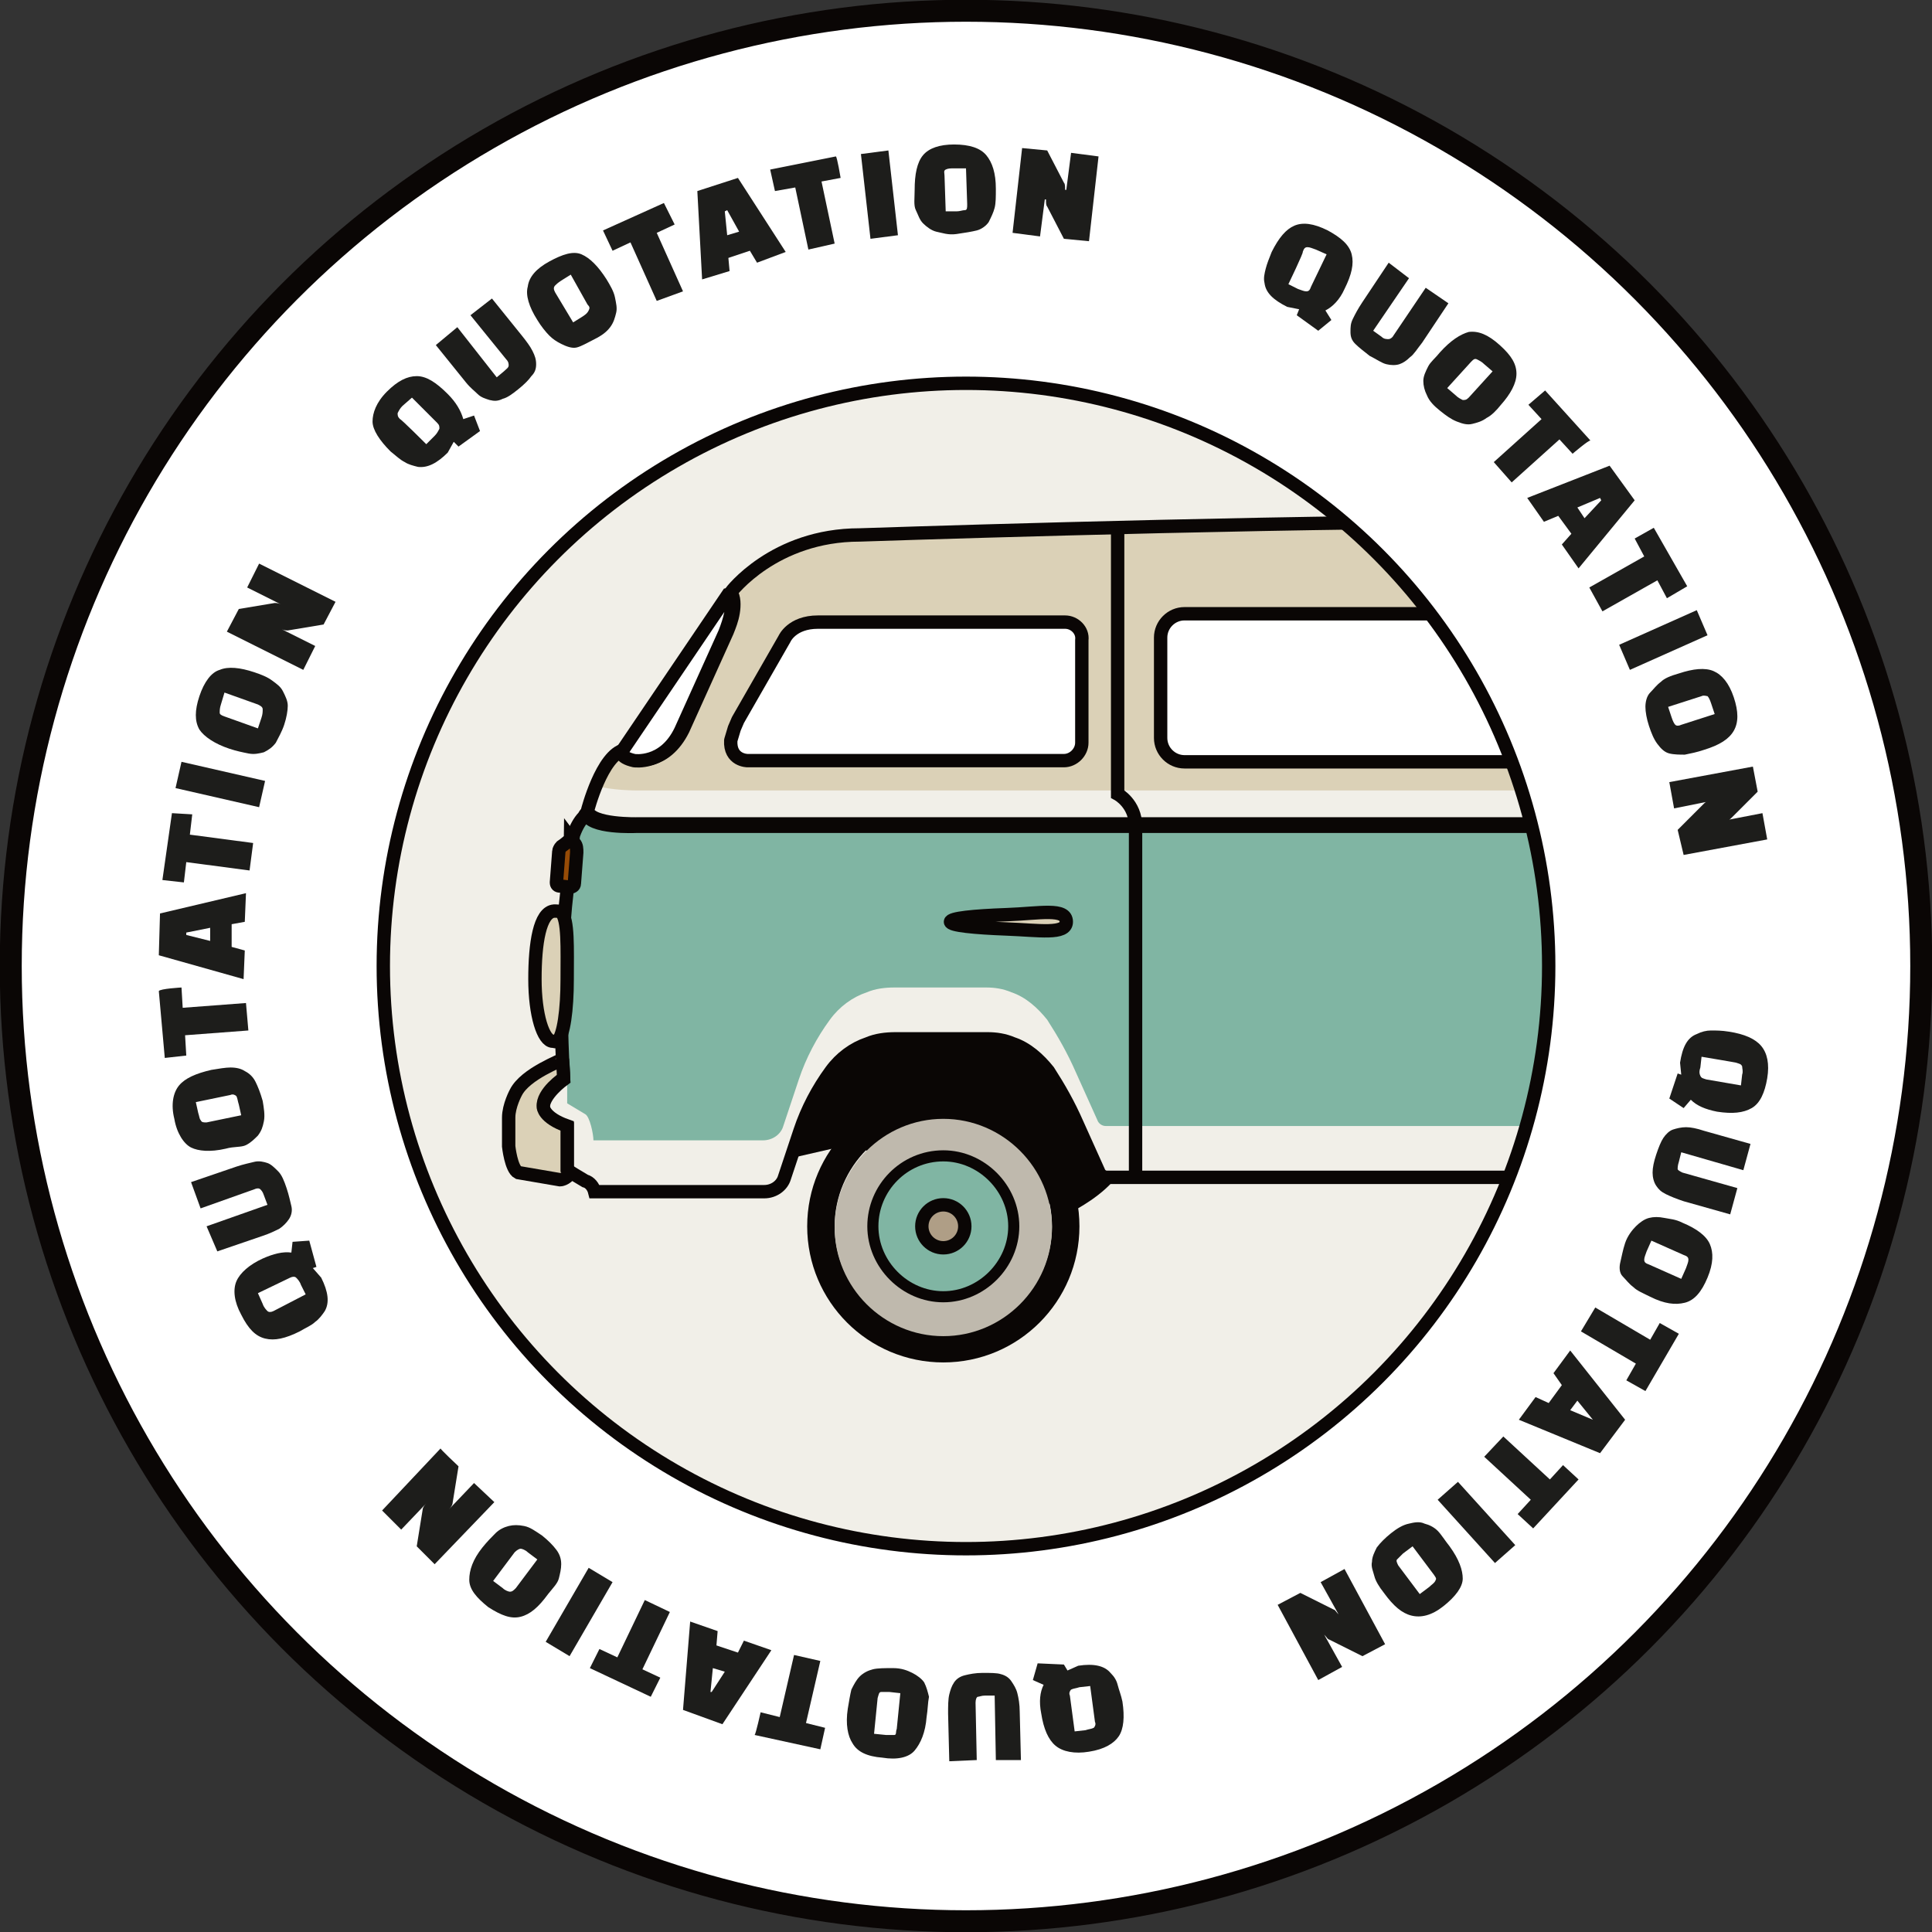 <?xml version="1.0" encoding="utf-8"?>
<!-- Generator: Adobe Illustrator 27.2.0, SVG Export Plug-In . SVG Version: 6.00 Build 0)  -->
<svg version="1.1" id="Calque_2_00000044172665670640328290000004832413305153564572_"
	 xmlns="http://www.w3.org/2000/svg" xmlns:xlink="http://www.w3.org/1999/xlink" x="0px" y="0px" viewBox="0 0 161.8 161.8"
	 style="enable-background:new 0 0 161.8 161.8;" xml:space="preserve">
<rect x="0" y="0" width="161.8" height="161.8" fill="#333333" stroke="none"/>
<style type="text/css">
	.st0{fill:#FFFFFF;stroke:#0A0605;stroke-width:1.84;stroke-miterlimit:10;}
	.st1{fill:#F1EFE8;}
	.st2{clip-path:url(#SVGID_00000160188466080082418390000016488086175947920005_);}
	.st3{fill:#DBD1B7;}
	.st4{fill:none;stroke:#0A0605;stroke-width:1.12;stroke-miterlimit:10;}
	.st5{fill:#0A0605;}
	.st6{fill:#8D9196;}
	.st7{fill:#BFB9AD;}
	.st8{fill:#80B5A3;stroke:#0A0605;stroke-width:0.93;stroke-miterlimit:10;}
	.st9{fill:#AF9E86;}
	.st10{fill:none;stroke:#0A0605;stroke-width:1.12;stroke-linecap:square;stroke-linejoin:bevel;}
	.st11{fill:#80B5A3;}
	.st12{fill:#FFFFFF;stroke:#0A0605;stroke-width:1.12;stroke-linecap:square;stroke-linejoin:bevel;}
	.st13{fill:#DBD1B7;stroke:#0A0605;stroke-width:1.12;stroke-miterlimit:10;}
	.st14{fill:#964B06;stroke:#0A0605;stroke-width:1.12;stroke-miterlimit:10;}
	.st15{fill:#1D1D1B;}
</style>
<g id="Calque_1-2">
	<g>
		<circle class="st0" cx="80.9" cy="80.9" r="80"/>
		<g>
			<g>
				<circle class="st1" cx="80.9" cy="80.9" r="48.8"/>
				<g>
					<defs>
						<circle id="SVGID_1_" cx="80.9" cy="80.9" r="48.8"/>
					</defs>
					<clipPath id="SVGID_00000054260884910114069580000001568980702305869732_">
						<use xlink:href="#SVGID_1_"  style="overflow:visible;"/>
					</clipPath>
					<g style="clip-path:url(#SVGID_00000054260884910114069580000001568980702305869732_);">
						<g>
							<path class="st3" d="M53.3,66.2h131c6.4,0,8.8-0.3,9.6-0.5c-0.1-8.5-2.2-13.1-5.1-16.1c-6.1-6.1-44.8-6-66.5-5.9
								c-20.9,0.1-50.4,1.2-50.4,1.2c-7.2,0-10.8,4.8-10.8,4.8c0.3,0.4,0.3,1.1,0.2,1.7c-0.1,0.6-0.3,1.1-0.5,1.6L57,61.2
								c-1.5,3-3.9,2.5-3.9,2.5c-1.3-0.3-1-0.8-1-0.8c-0.9,0.2-1.7,1.7-2.2,2.9C51.2,66.2,53.3,66.2,53.3,66.2L53.3,66.2z"/>
							<path class="st4" d="M194,65.7c-0.1-8.8-2.1-13.2-5.1-16.1c-6.1-6.1-44.8-6-66.5-5.9C101.4,43.8,72,44.8,72,44.8
								c-7.2,0-10.8,4.8-10.8,4.8c0.3,0.4,0.3,1.1,0.2,1.7c-0.1,0.6-0.3,1.1-0.5,1.6l-3.7,8.2c-1.5,3-3.9,2.5-3.9,2.5
								c-1.3-0.3-1-0.8-1-0.8c-1.9,0.4-3.1,5.1-3.1,5.1c0.3,1.2,4.2,1.1,4.2,1.1h131c10.2,0,10.1-0.8,10.1-0.8
								C195.2,65.9,194,65.7,194,65.7z"/>
							<path class="st5" d="M92,98l-1.8-4c-0.7-1.5-1.5-3-2.4-4.4l0,0c-0.7-1.1-1.8-1.9-3-2.3c-0.7-0.2-1.4-0.4-2.1-0.4H75
								c-0.8,0-1.6,0.1-2.3,0.4c-1.2,0.4-2.3,1.3-3.1,2.3c-1.1,1.5-2,3.2-2.6,5l-0.8,2.4l0,0l4.8-1.1l18.9,5.5c0,0,2.6-1.3,3.8-3.1
								h-0.9C92.4,98.5,92.1,98.3,92,98z"/>
							<path class="st5" d="M179.2,94.1c-0.5-0.7-1.2-1.2-2-1.5c-1-0.3-2.1-0.5-3.2-0.5h-16.7c-0.5,0-1,0.1-1.5,0.2
								c-1.2,0.3-2.3,0.9-3.1,1.8c-1,1.1-1.9,2.2-2.7,3.5l-0.6,0.9h-2.7l5,3c0.8,0.5,1.8,0.7,2.8,0.6l21.8-2.3h3
								c0,0,1.9,0.1,2.7-1.4C181.8,97.7,180.3,95.6,179.2,94.1z"/>
							<g>
								<path class="st5" d="M79,91.3c-6.3,0-11.4,5.1-11.4,11.4s5.1,11.4,11.4,11.4s11.4-5.1,11.4-11.4S85.3,91.3,79,91.3z
									 M79,111.8c-5,0-9.1-4.1-9.1-9.1s4.1-9.1,9.1-9.1s9.1,4.1,9.1,9.1S84,111.8,79,111.8z"/>
								<g>
									<circle class="st6" cx="79" cy="102.7" r="4.4"/>
									<path class="st7" d="M79,93.7c-5,0-9.1,4.1-9.1,9.1s4.1,9.1,9.1,9.1s9.1-4.1,9.1-9.1S84,93.7,79,93.7z M79,108.7
										c-3.3,0-5.9-2.7-5.9-5.9s2.7-5.9,5.9-5.9s5.9,2.7,5.9,5.9S82.2,108.7,79,108.7z"/>
								</g>
								<path class="st8" d="M79,96.8c-3.3,0-5.9,2.7-5.9,5.9s2.7,5.9,5.9,5.9s5.9-2.7,5.9-5.9S82.2,96.8,79,96.8z"/>
								<circle class="st9" cx="79" cy="102.7" r="1.8"/>
								<circle class="st10" cx="79" cy="102.7" r="1.8"/>
							</g>
							<g>
								<g>
									<circle class="st6" cx="165.7" cy="102.7" r="4.4"/>
									<path class="st7" d="M165.7,93.7c-5,0-9.1,4.1-9.1,9.1s4.1,9.1,9.1,9.1s9.1-4.1,9.1-9.1S170.8,93.7,165.7,93.7z
										 M165.7,108.7c-3.3,0-5.9-2.7-5.9-5.9s2.6-5.9,5.9-5.9s5.9,2.7,5.9,5.9S169,108.7,165.7,108.7z"/>
								</g>
								<path class="st8" d="M165.7,96.8c-3.3,0-5.9,2.7-5.9,5.9s2.6,5.9,5.9,5.9s5.9-2.7,5.9-5.9S169,96.8,165.7,96.8z"/>
								<circle class="st9" cx="165.7" cy="102.7" r="1.9"/>
								<circle class="st10" cx="165.7" cy="102.7" r="1.9"/>
								<path class="st5" d="M169.8,92.1h-8.2c-4.3,1.7-7.3,5.8-7.3,10.7c0,6.3,5.1,11.4,11.4,11.4s11.4-5.1,11.4-11.4
									C177.2,97.9,174.1,93.7,169.8,92.1z M165.7,111.8c-5,0-9.1-4.1-9.1-9.1s4.1-9.1,9.1-9.1s9.1,4.1,9.1,9.1
									S170.8,111.8,165.7,111.8z"/>
							</g>
							<path class="st11" d="M194.5,68.3c0,0,0.1,0.8-10.1,0.8h-131c0,0-4,0.2-4.2-1.1c0,0-0.1,0.1-0.2,0.3c-0.4,0.4-0.7,1-0.9,1.6
								v0.1l-0.5,4.4c-0.3,2.5-0.4,5.1-0.5,7.4c0,2.6,0.2,4.2,0.2,4.2s-0.1,0.1-0.2,0.1c0,1.8,0.1,3.1,0.1,3.8
								c0.1,0,0.2,0.1,0.3,0.1v2.4l1.5,0.9c0.4,0.2,0.7,1.7,0.7,2.2h14.2c0.8,0,1.5-0.5,1.7-1.2l1.3-3.9c0.6-1.8,1.5-3.5,2.6-5
								c0.8-1.1,1.9-1.9,3.1-2.3c0.7-0.3,1.5-0.4,2.3-0.4h7.7c0.7,0,1.4,0.1,2.1,0.4c1.2,0.4,2.2,1.3,3,2.3c0.9,1.4,1.7,2.8,2.4,4.4
								l1.8,4c0.1,0.3,0.4,0.5,0.7,0.5h56.8l0.6-0.9c0.8-1.2,1.7-2.4,2.7-3.5c0.9-0.9,1.9-1.5,3.1-1.8c0.5-0.1,1-0.2,1.5-0.2h16.7
								c1,0,2.1,0.2,3,0.5c0.9,0.3,1.6,0.8,2.1,1.6c1.2,1.8,3.5,4.5,3.5,4.5l5.1,0.2v-3.2l8.7-0.9v-2.1v-0.9V82
								c0-0.8-0.3-1.6-0.9-2.1L194.5,68.3L194.5,68.3z"/>
							<path class="st4" d="M49.8,99.8h14.2c0.8,0,1.5-0.5,1.7-1.2l1.3-3.9c0.6-1.8,1.5-3.5,2.6-5l0,0c0.8-1.1,1.9-1.9,3.1-2.3l0,0
								c0.7-0.3,1.5-0.4,2.3-0.4h7.7c0.7,0,1.4,0.1,2.1,0.4l0,0c1.2,0.4,2.2,1.3,3,2.3l0,0c0.9,1.4,1.7,2.8,2.4,4.4l1.8,4
								c0.1,0.3,0.4,0.5,0.7,0.5h56.8l0.6-0.9c0.8-1.2,1.7-2.4,2.7-3.5l0,0c0.9-0.9,1.9-1.5,3.1-1.8l0,0c0.5-0.1,1-0.2,1.5-0.2h16.7
								c1,0,2.1,0.2,3,0.5l0,0c0.9,0.3,1.6,0.8,2.1,1.6c1.2,1.8,2.4,4.5,2.4,4.5h9.2v-3.2l4.7-0.6v-2.3l0.9-0.8V82
								c0-0.8-0.3-1.6-0.9-2.1l0,0l-1.1-11.5c0,0,0.1,0.8-10.1,0.8h-131c0,0-4,0.2-4.2-1.1c0,0-0.1,0.1-0.2,0.3
								c-0.4,0.4-0.7,1-0.9,1.6v0.1l-0.5,4.4c-0.9,7.6-0.3,15.9-0.3,15.9s-1.8,1.3-1.7,2.4c0,0-0.1,0.9,2,1.6v3.6l1.5,0.9
								C49.4,99,49.7,99.4,49.8,99.8L49.8,99.8L49.8,99.8z"/>
							<path class="st12" d="M61.1,49.6l-9,13.3c0,0-0.3,0.5,1,0.8c0,0,2.5,0.4,3.9-2.5l3.7-8.2c0.2-0.5,0.4-1.1,0.5-1.6
								C61.4,50.7,61.4,50,61.1,49.6L61.1,49.6z"/>
							<path class="st12" d="M181.4,60.7l-1.7-5.4c0,0-0.7-3.8-5.9-3.8h-31.4c-1.1,0-2,0.9-2,2v8.4c0,1.1,0.9,2,2,2h37.3
								C179.7,63.7,182.1,63.7,181.4,60.7L181.4,60.7z"/>
							<path class="st13" d="M198.9,98.8v-2.6l-0.1-1c0.8-0.8-2.4-3-2.3-3.4l-0.9,0.8v2.3l-4.7,0.6v3.2c0,1.2,0.6,1.2,0.6,1.2h4.1
								C199,99.9,198.9,98.8,198.9,98.8z"/>
							<path class="st14" d="M47.8,70.2c0,0.1-0.5,0.5-0.8,0.7c-0.1,0.1-0.2,0.3-0.2,0.4l-0.2,2.6c0,0.2,0.1,0.3,0.3,0.3l0.8,0.1
								c0.2,0,0.4-0.1,0.4-0.3l0.2-2.6c0-0.3,0-0.6-0.2-0.8L47.8,70.2L47.8,70.2z"/>
							<path class="st13" d="M44.8,82c0,3,0.7,5.2,1.5,5.2c0.1,0,0.4,0.1,0.4,0c0.5-0.5,0.8-2.6,0.8-5.2s0.1-5-0.5-5.6
								c-0.1-0.1-0.4-0.1-0.6-0.1C45.2,76.4,44.8,79,44.8,82L44.8,82z"/>
							<path class="st13" d="M47.5,97.9v-3.6c-2-0.7-2-1.6-2-1.6c-0.1-1.2,1.7-2.4,1.7-2.4s0-0.6-0.1-1.6l0,0c0,0.1-3.1,1.2-3.9,2.8
								c0,0-0.6,1.1-0.6,2.1V96c0,0,0.2,1.9,0.8,2.2l3.5,0.6c0,0,0.5,0,0.9-0.6L47.5,97.9L47.5,97.9z"/>
							<path class="st13" d="M89.3,77.2c0,1.1-2.3,0.7-5,0.6s-4.7-0.3-4.7-0.6s1.9-0.5,4.7-0.6S89.3,76,89.3,77.2L89.3,77.2z"/>
							<path class="st4" d="M93.6,44.2v22.3c0,0,1.5,0.8,1.5,2.7v29.3"/>
							<path class="st12" d="M134.1,51.4H99.2c-1.1,0-2,0.9-2,2v8.4c0,1.1,0.9,2,2,2h34.9c1.1,0,2-0.9,2-2v-8.4
								C136.1,52.3,135.2,51.4,134.1,51.4z"/>
							<path class="st12" d="M89.2,52.1H68.5c-2.2,0-2.8,1.4-2.8,1.4l-3.9,6.8L61.5,61c-0.1,0.3-0.2,0.7-0.3,1
								c-0.1,1.7,1.4,1.7,1.4,1.7h26.5c0.8,0,1.5-0.7,1.5-1.5v-8.6C90.7,52.8,90,52.1,89.2,52.1L89.2,52.1z"/>
						</g>
					</g>
				</g>
				<circle class="st4" cx="80.9" cy="80.9" r="48.8"/>
			</g>
			<g>
				<path class="st15" d="M38,37l-0.5,0.9c-0.9,0.9-1.7,1.3-2.5,1.2c-0.4-0.1-0.8-0.2-1.1-0.4c-0.4-0.2-0.7-0.5-1.2-0.9
					c-0.9-0.9-1.5-1.8-1.5-2.5s0.3-1.6,1.2-2.5c0.9-0.9,1.7-1.3,2.5-1.3s1.6,0.5,2.6,1.5c0.7,0.7,1.1,1.4,1.3,2.1l0.9-0.3l0.5,1.3
					l-1.8,1.3L38,37L38,37z M35.7,37.2l0.7-0.7c0.2-0.2,0.3-0.4,0.4-0.6c0-0.2,0-0.3-0.2-0.5l-2.1-2.1L33.7,34
					c-0.2,0.2-0.3,0.4-0.4,0.6c0,0.2,0,0.3,0.2,0.5C33.6,35.1,35.7,37.2,35.7,37.2z"/>
				<path class="st15" d="M38.3,27.4l3.3,4.2l0.6-0.5c0.2-0.2,0.4-0.3,0.4-0.5c0-0.1,0-0.3-0.2-0.5l-3-3.7l1.8-1.4l2.5,3.1
					c0.4,0.5,0.7,0.9,0.9,1.3c0.2,0.4,0.3,0.7,0.3,1.1s-0.1,0.7-0.4,1c-0.2,0.3-0.6,0.7-1.1,1.1c-0.5,0.4-0.9,0.7-1.3,0.8
					c-0.4,0.2-0.7,0.2-1.1,0.1c-0.3-0.1-0.7-0.2-1-0.5S39.4,32.5,39,32l-2.5-3.1L38.3,27.4L38.3,27.4z"/>
				<path class="st15" d="M45,26.8c-0.7-1.1-1-2.1-0.8-2.8c0.1-0.8,0.7-1.5,1.8-2.1s2-0.9,2.7-0.6s1.4,1,2.1,2.1
					c0.3,0.5,0.6,1,0.7,1.5s0.2,0.9,0.1,1.3s-0.2,0.8-0.5,1.2s-0.7,0.7-1.3,1s-1.1,0.6-1.5,0.7S47.4,29,47,28.8s-0.7-0.4-1-0.7
					C45.7,27.8,45.3,27.3,45,26.8L45,26.8z M46.5,24.5L48,27l0.8-0.5c0.3-0.2,0.4-0.3,0.5-0.5s0.1-0.3-0.1-0.5L47.8,23l-0.8,0.5
					c-0.3,0.2-0.4,0.3-0.5,0.4C46.3,24.1,46.4,24.3,46.5,24.5z"/>
				<path class="st15" d="M56.5,18.8l-1.5,0.7l2.2,4.9L55,25.2l-2.2-4.9l-1.5,0.7l-0.8-1.7l5.1-2.3L56.5,18.8L56.5,18.8z"/>
				<path class="st15" d="M61.1,22.7l-2.3,0.7l-0.4-7.4l3.4-1.1l4,6.2L63.4,22l-0.6-1L61,21.6L61.1,22.7L61.1,22.7z M60.7,17.7
					l0.2,2l1-0.3l-1-1.8L60.7,17.7z"/>
				<path class="st15" d="M70.4,14.9l-1.6,0.3l1.1,5.2l-2.2,0.5l-1.1-5.2L64.9,16l-0.4-1.8l5.5-1.1C70.1,13.1,70.4,14.9,70.4,14.9z"
					/>
				<path class="st15" d="M72.9,20l-0.8-7.1l2.3-0.3l0.8,7.1L72.9,20z"/>
				<path class="st15" d="M76.6,15.9c0-1.3,0.2-2.3,0.7-2.9s1.4-0.9,2.6-0.9c1.3,0,2.2,0.3,2.7,0.9c0.5,0.6,0.8,1.5,0.8,2.8
					c0,0.7,0,1.2-0.1,1.6s-0.3,0.8-0.5,1.2c-0.2,0.3-0.6,0.6-1,0.7s-1,0.2-1.7,0.3s-1.2-0.1-1.7-0.2c-0.4-0.1-0.8-0.4-1.1-0.7
					s-0.4-0.7-0.6-1.1S76.6,16.6,76.6,15.9L76.6,15.9z M79.1,14.7l0.1,3h0.9c0.3,0,0.5-0.1,0.7-0.1s0.2-0.2,0.2-0.5l-0.1-3l-1,0
					c-0.3,0-0.5,0-0.7,0.1S79.1,14.5,79.1,14.7L79.1,14.7z"/>
				<path class="st15" d="M89.1,20l-1.4-2.7c-0.1-0.1-0.1-0.3-0.1-0.6h-0.1l-0.4,3.1l-2.3-0.3l0.8-7.1l2.1,0.2l1.4,2.7
					c0.1,0.1,0.1,0.3,0.1,0.6h0.1l0.4-3.1l2.3,0.3l-0.8,7.1L89.1,20L89.1,20z"/>
				<path class="st15" d="M108.8,25.9l-1-0.2c-1.2-0.6-1.8-1.2-1.9-2c-0.1-0.4,0-0.8,0.1-1.2c0.1-0.4,0.3-0.9,0.5-1.4
					c0.6-1.2,1.2-1.9,1.9-2.2s1.6-0.2,2.8,0.4c1.1,0.6,1.8,1.2,2,2s0,1.7-0.6,2.9c-0.4,0.9-1,1.5-1.6,1.8l0.5,0.8l-1.1,0.9l-1.8-1.3
					L108.8,25.9L108.8,25.9z M107.9,23.8l0.8,0.4c0.3,0.1,0.5,0.2,0.7,0.2s0.3-0.1,0.4-0.4l1.3-2.7l-0.9-0.4
					c-0.3-0.1-0.5-0.2-0.7-0.2s-0.3,0.1-0.4,0.4C109.2,21.1,107.9,23.8,107.9,23.8z"/>
				<path class="st15" d="M118,23.3l-3,4.4l0.7,0.5c0.2,0.2,0.4,0.2,0.6,0.2c0.1,0,0.3-0.1,0.4-0.3l2.7-4l1.9,1.3l-2.2,3.3
					c-0.4,0.5-0.7,1-1,1.2c-0.3,0.3-0.6,0.5-0.9,0.6s-0.7,0.1-1.1,0s-0.8-0.4-1.4-0.7c-0.5-0.4-0.9-0.7-1.2-1
					c-0.3-0.3-0.4-0.6-0.4-1c0-0.4,0-0.7,0.2-1.1s0.4-0.8,0.8-1.4l2.2-3.3L118,23.3L118,23.3z"/>
				<path class="st15" d="M120.6,29.5c0.9-1,1.7-1.5,2.4-1.7c0.8-0.1,1.6,0.2,2.6,1.1s1.4,1.6,1.4,2.4s-0.5,1.7-1.3,2.6
					c-0.4,0.5-0.8,0.9-1.2,1.1c-0.4,0.3-0.8,0.4-1.2,0.5c-0.4,0.1-0.8,0-1.3-0.2s-0.9-0.5-1.4-0.9c-0.5-0.4-0.9-0.8-1.1-1.3
					c-0.2-0.4-0.3-0.8-0.3-1.2c0-0.4,0.2-0.8,0.4-1.2S120.2,30,120.6,29.5L120.6,29.5z M123.2,30.3l-2,2.2l0.7,0.6
					c0.2,0.2,0.4,0.3,0.6,0.4c0.2,0,0.3,0,0.5-0.2l2-2.2l-0.7-0.6c-0.2-0.2-0.4-0.3-0.6-0.4C123.5,30,123.4,30.1,123.2,30.3
					L123.2,30.3z"/>
				<path class="st15" d="M131.7,38l-1.1-1.2l-4,3.6l-1.5-1.7l4-3.6l-1.1-1.2l1.4-1.2l3.8,4.2C133.1,36.8,131.7,38,131.7,38z"/>
				<path class="st15" d="M129.3,43.7l-1.4-2l6.9-2.7l2.1,2.9l-4.7,5.7l-1.4-2l0.8-0.9l-1.1-1.5L129.3,43.7L129.3,43.7z M134,41.7
					l-1.9,0.8l0.6,0.9l1.4-1.5L134,41.7L134,41.7z"/>
				<path class="st15" d="M139.6,50.1l-0.8-1.5l-4.6,2.6l-1.1-2l4.6-2.6l-0.8-1.5l1.6-0.9l2.8,4.9L139.6,50.1L139.6,50.1z"/>
				<path class="st15" d="M135.6,54l6.5-2.9l0.9,2.1l-6.5,2.9L135.6,54z"/>
				<path class="st15" d="M140.6,56.4c1.2-0.4,2.2-0.5,2.9-0.2s1.3,1,1.7,2.2s0.4,2.1,0,2.8c-0.4,0.7-1.2,1.2-2.5,1.6
					c-0.6,0.2-1.1,0.3-1.6,0.4c-0.4,0-0.9,0-1.3-0.1s-0.7-0.4-1-0.8c-0.3-0.4-0.5-0.9-0.7-1.5c-0.2-0.6-0.3-1.2-0.3-1.6
					s0.1-0.9,0.4-1.2s0.5-0.6,0.9-0.9C139.4,56.8,139.9,56.6,140.6,56.4L140.6,56.4z M142.5,58.3l-2.8,0.9l0.3,0.9
					c0.1,0.3,0.2,0.5,0.3,0.6s0.3,0.1,0.5,0l2.8-0.9l-0.3-0.9c-0.1-0.3-0.2-0.5-0.3-0.6C142.9,58.3,142.7,58.2,142.5,58.3z"/>
				<path class="st15" d="M140.5,69.5l2.2-2.2c0.1-0.1,0.2-0.2,0.5-0.2v0l-3,0.6l-0.4-2.2l7-1.3l0.4,2.1l-2.2,2.2
					c-0.1,0.1-0.2,0.2-0.5,0.2v0l3.1-0.6l0.4,2.2l-7,1.3L140.5,69.5L140.5,69.5z"/>
				<path class="st15" d="M140.8,90l-0.1-1c0.2-1.3,0.6-2.1,1.4-2.4c0.4-0.2,0.8-0.3,1.2-0.3s0.9,0,1.5,0.1c1.3,0.2,2.2,0.6,2.7,1.2
					c0.5,0.6,0.7,1.5,0.5,2.7s-0.6,2.1-1.3,2.5s-1.6,0.5-2.9,0.3c-1-0.2-1.7-0.5-2.2-1l-0.6,0.7l-1.2-0.8l0.7-2.1L140.8,90L140.8,90
					z M142.5,88.5l-0.1,0.9c-0.1,0.3-0.1,0.5,0,0.7s0.2,0.2,0.5,0.3l2.9,0.5l0.1-0.9c0.1-0.3,0-0.5,0-0.7c-0.1-0.2-0.2-0.2-0.5-0.3
					C145.5,89,142.5,88.5,142.5,88.5z"/>
				<path class="st15" d="M146,98l-5.2-1.5l-0.2,0.8c-0.1,0.3-0.1,0.5-0.1,0.6c0,0.1,0.2,0.2,0.4,0.3l4.6,1.3l-0.6,2.2l-3.9-1.1
					c-0.6-0.2-1.1-0.4-1.5-0.6c-0.4-0.2-0.6-0.4-0.8-0.7c-0.2-0.3-0.3-0.7-0.3-1.1s0.1-0.9,0.3-1.5s0.4-1.1,0.6-1.4
					c0.2-0.3,0.5-0.6,0.8-0.7c0.3-0.1,0.7-0.2,1.1-0.2c0.4,0,0.9,0.1,1.5,0.3l3.9,1.1L146,98L146,98z"/>
				<path class="st15" d="M140.9,102.4c1.2,0.5,2,1.1,2.3,1.8s0.3,1.6-0.2,2.8c-0.5,1.2-1.1,1.9-1.9,2.1c-0.8,0.2-1.7,0.1-2.9-0.5
					c-0.6-0.3-1.1-0.5-1.4-0.8c-0.4-0.3-0.6-0.6-0.9-0.9s-0.3-0.8-0.2-1.2s0.2-1,0.4-1.6s0.6-1.1,0.9-1.4c0.3-0.3,0.7-0.6,1.1-0.7
					c0.4-0.1,0.8-0.1,1.3,0S140.3,102.1,140.9,102.4L140.9,102.4z M141,105.1l-2.7-1.2l-0.4,0.9c-0.1,0.3-0.2,0.5-0.2,0.7
					c0,0.2,0.1,0.3,0.4,0.4l2.7,1.2l0.4-0.9c0.1-0.3,0.2-0.5,0.2-0.7S141.3,105.2,141,105.1L141,105.1z"/>
				<path class="st15" d="M136.2,115.6l0.8-1.4l-4.6-2.7l1.2-2l4.6,2.7l0.8-1.4l1.6,0.9l-2.8,4.8L136.2,115.6L136.2,115.6z"/>
				<path class="st15" d="M130.1,115l1.4-1.9l4.6,5.8l-2.1,2.8l-6.8-2.8l1.4-1.9l1.1,0.5l1.1-1.5L130.1,115L130.1,115z M133.4,118.9
					l-1.3-1.6l-0.6,0.8L133.4,118.9L133.4,118.9L133.4,118.9z"/>
				<path class="st15" d="M127.1,126.8l1.1-1.2l-3.9-3.6l1.6-1.7l3.9,3.6l1.1-1.2l1.3,1.2l-3.8,4.1L127.1,126.8L127.1,126.8z"/>
				<path class="st15" d="M122.1,124.1l4.8,5.3l-1.7,1.5l-4.8-5.3L122.1,124.1z"/>
				<path class="st15" d="M121.4,129.5c0.8,1.1,1.1,2,1.1,2.7s-0.6,1.5-1.6,2.3s-1.9,1-2.7,0.8c-0.8-0.2-1.5-0.8-2.3-1.9
					c-0.4-0.5-0.7-1-0.8-1.4s-0.3-0.8-0.2-1.2c0-0.4,0.2-0.8,0.4-1.2c0.3-0.4,0.7-0.8,1.2-1.2s1-0.7,1.5-0.8c0.4-0.1,0.9-0.2,1.3,0
					c0.4,0.1,0.8,0.3,1.1,0.6S121,129,121.4,129.5L121.4,129.5z M120.1,131.9l-1.8-2.4l-0.8,0.6c-0.2,0.2-0.4,0.4-0.5,0.5
					s0,0.3,0.1,0.5l1.8,2.4l0.8-0.6c0.2-0.2,0.4-0.3,0.5-0.5S120.3,132.2,120.1,131.9z"/>
				<path class="st15" d="M108.9,133.4l2.8,1.4c0.1,0,0.2,0.2,0.4,0.4l0,0l-1.5-2.7l2-1.1l3.4,6.3l-1.9,1l-2.8-1.4
					c-0.1,0-0.2-0.2-0.4-0.4l0,0l1.5,2.7l-2,1.1l-3.4-6.3L108.9,133.4L108.9,133.4z"/>
				<path class="st15" d="M89.4,139.9l0.9-0.4c1.3-0.2,2.2,0,2.7,0.6c0.3,0.3,0.5,0.6,0.6,1s0.3,0.9,0.4,1.4
					c0.2,1.3,0.1,2.3-0.3,2.9s-1.2,1.1-2.5,1.3c-1.2,0.2-2.2,0-2.8-0.5s-1-1.4-1.2-2.7c-0.2-1-0.1-1.8,0.2-2.4l-0.9-0.4l0.4-1.4
					l2.2,0.1L89.4,139.9L89.4,139.9z M91.3,141.2l-0.9,0.1c-0.3,0.1-0.5,0.1-0.7,0.2c-0.1,0.1-0.2,0.3-0.1,0.5L90,145l0.9-0.1
					c0.3-0.1,0.5-0.1,0.7-0.2c0.1-0.1,0.2-0.3,0.1-0.5L91.3,141.2L91.3,141.2z"/>
				<path class="st15" d="M83.4,147.4l-0.1-5.4l-0.8,0c-0.3,0-0.5,0.1-0.6,0.1s-0.2,0.2-0.2,0.5l0.1,4.8l-2.3,0.1l-0.1-4
					c0-0.6,0-1.2,0.1-1.6c0.1-0.4,0.2-0.7,0.4-1s0.5-0.5,0.9-0.6c0.4-0.1,0.9-0.2,1.5-0.2s1.2,0,1.5,0.1c0.4,0.1,0.7,0.3,0.9,0.6
					s0.4,0.6,0.5,1s0.2,0.9,0.2,1.6l0.1,4L83.4,147.4L83.4,147.4z"/>
				<path class="st15" d="M77.6,143.8c-0.1,1.3-0.5,2.2-1,2.8s-1.5,0.8-2.7,0.6c-1.3-0.1-2.1-0.5-2.5-1.2c-0.4-0.6-0.6-1.6-0.4-2.9
					c0.1-0.6,0.2-1.2,0.3-1.6c0.2-0.4,0.4-0.8,0.7-1.1c0.3-0.3,0.7-0.5,1.1-0.6s1-0.1,1.7-0.1s1.2,0.2,1.6,0.4
					c0.4,0.2,0.8,0.5,1,0.8c0.2,0.4,0.3,0.8,0.4,1.2C77.7,142.6,77.7,143.2,77.6,143.8L77.6,143.8z M75.1,144.8l0.3-3l-0.9-0.1
					c-0.3,0-0.5,0-0.7,0s-0.2,0.2-0.3,0.5l-0.3,3l1,0.1c0.3,0,0.5,0,0.7,0S75,145,75.1,144.8z"/>
				<path class="st15" d="M63.7,143.4l1.6,0.4l1.2-5.2l2.2,0.5l-1.2,5.2l1.6,0.4l-0.4,1.8l-5.5-1.2
					C63.3,145.2,63.7,143.4,63.7,143.4z"/>
				<path class="st15" d="M62.3,137.4l2.3,0.8l-4.1,6.2l-3.3-1.2l0.6-7.4l2.3,0.8l-0.1,1.2l1.8,0.6L62.3,137.4L62.3,137.4z
					 M59.6,141.7l1.1-1.7l-1-0.3l-0.2,2L59.6,141.7L59.6,141.7z"/>
				<path class="st15" d="M50.2,138.1l1.5,0.7L54,134l2.1,1l-2.3,4.8l1.5,0.7l-0.8,1.6l-5.1-2.4L50.2,138.1L50.2,138.1z"/>
				<path class="st15" d="M51.3,132.5l-3.6,6.2l-2-1.2l3.6-6.2L51.3,132.5z"/>
				<path class="st15" d="M45.9,133.5c-0.8,1.1-1.5,1.7-2.3,1.9s-1.6-0.1-2.7-0.8c-1-0.8-1.6-1.5-1.6-2.3c0-0.8,0.3-1.7,1.1-2.7
					c0.4-0.5,0.8-0.9,1.1-1.2c0.3-0.3,0.7-0.5,1.1-0.6c0.4-0.1,0.8-0.1,1.3,0s0.9,0.4,1.5,0.8c0.5,0.4,0.9,0.8,1.2,1.2
					c0.3,0.4,0.4,0.8,0.4,1.2c0,0.4-0.1,0.8-0.2,1.2S46.3,133,45.9,133.5L45.9,133.5z M43.2,133l1.8-2.4l-0.8-0.6
					c-0.2-0.2-0.5-0.3-0.6-0.3s-0.3,0.1-0.5,0.3l-1.8,2.4l0.8,0.6c0.2,0.2,0.5,0.3,0.6,0.3C42.9,133.3,43,133.2,43.2,133L43.2,133z"
					/>
				<path class="st15" d="M38.4,122.8l-0.5,3.1c0,0.1-0.1,0.3-0.3,0.5l0,0l2.1-2.2l1.7,1.6l-5,5.2l-1.5-1.5l0.5-3.1
					c0-0.1,0.1-0.3,0.3-0.5l0,0l-2.1,2.2l-1.6-1.6l4.9-5.2C36.8,121.3,38.4,122.8,38.4,122.8z"/>
				<path class="st15" d="M26.2,106.2l0.7,0.8c0.6,1.2,0.7,2.1,0.3,2.8c-0.2,0.3-0.5,0.7-0.8,0.9c-0.3,0.3-0.8,0.5-1.3,0.8
					c-1.2,0.6-2.1,0.8-2.9,0.6s-1.4-0.8-2-2c-0.6-1.1-0.7-2.1-0.4-2.8s1.1-1.4,2.2-1.9c0.9-0.4,1.7-0.6,2.4-0.5l0.1-0.9l1.4-0.1
					l0.6,2.2L26.2,106.2L26.2,106.2z M25.6,108.4l-0.4-0.8c-0.1-0.3-0.3-0.5-0.4-0.6s-0.3-0.1-0.5,0l-2.7,1.3l0.4,0.9
					c0.1,0.3,0.3,0.5,0.4,0.6s0.3,0.1,0.5,0L25.6,108.4L25.6,108.4z"/>
				<path class="st15" d="M17.3,102.7l5.1-1.8l-0.3-0.8c-0.1-0.3-0.2-0.4-0.3-0.5s-0.3-0.1-0.5,0l-4.5,1.6L16,99l3.8-1.3
					c0.6-0.2,1.1-0.3,1.5-0.4s0.8,0,1.1,0.1c0.3,0.1,0.6,0.4,0.9,0.7s0.5,0.8,0.7,1.4s0.3,1.1,0.4,1.5s0,0.8-0.2,1.1
					c-0.2,0.3-0.5,0.6-0.8,0.8c-0.4,0.2-0.8,0.4-1.4,0.6l-3.8,1.3L17.3,102.7L17.3,102.7z"/>
				<path class="st15" d="M18.9,96.2c-1.3,0.3-2.3,0.2-2.9-0.1s-1.2-1.2-1.4-2.4c-0.3-1.2-0.1-2.2,0.4-2.8s1.4-1,2.7-1.3
					c0.6-0.1,1.2-0.2,1.6-0.2c0.5,0,0.9,0.1,1.2,0.3c0.4,0.2,0.7,0.5,0.9,0.9c0.2,0.4,0.4,0.9,0.6,1.6c0.1,0.6,0.2,1.2,0.1,1.7
					c-0.1,0.5-0.2,0.8-0.5,1.2c-0.3,0.3-0.6,0.6-1,0.8S19.6,96,18.9,96.2L18.9,96.2z M17.3,94l2.9-0.6L20,92.5
					c-0.1-0.3-0.1-0.5-0.2-0.7c-0.1-0.1-0.3-0.2-0.5-0.1l-2.9,0.6l0.2,0.9c0.1,0.3,0.1,0.5,0.2,0.6C16.9,94,17,94,17.3,94L17.3,94z"
					/>
				<path class="st15" d="M15.2,82.7l0.1,1.7l5.3-0.4l0.2,2.3l-5.3,0.4l0.1,1.7l-1.8,0.2l-0.5-5.6C13.4,82.8,15.2,82.7,15.2,82.7z"
					/>
				<path class="st15" d="M20.5,79.6L20.4,82l-7.1-2l0.1-3.5l7.2-1.7l-0.1,2.4l-1.1,0.2l0,1.9L20.5,79.6L20.5,79.6z M15.6,78.3
					l2,0.5l0-1.1l-2,0.4L15.6,78.3L15.6,78.3z"/>
				<path class="st15" d="M16.1,68.2l-0.2,1.7l5.3,0.7l-0.3,2.3l-5.3-0.7l-0.2,1.7l-1.8-0.2l0.8-5.6L16.1,68.2L16.1,68.2z"/>
				<path class="st15" d="M21.7,67.6l-7-1.6l0.5-2.2l7,1.6L21.7,67.6z"/>
				<path class="st15" d="M19.2,62.7c-1.2-0.4-2.1-1-2.5-1.6c-0.4-0.7-0.4-1.6,0-2.8s1-2,1.7-2.2c0.7-0.3,1.7-0.2,2.9,0.2
					c0.6,0.2,1.1,0.4,1.5,0.7s0.7,0.5,0.9,0.9s0.4,0.8,0.4,1.2s-0.1,1-0.3,1.6c-0.2,0.6-0.5,1.1-0.7,1.5c-0.3,0.4-0.6,0.6-1,0.8
					c-0.4,0.1-0.8,0.2-1.3,0.1S19.8,62.9,19.2,62.7L19.2,62.7z M18.8,60l2.8,1l0.3-0.9c0.1-0.3,0.1-0.5,0.1-0.7s-0.2-0.3-0.4-0.4
					l-2.8-1L18.5,59c-0.1,0.3-0.1,0.5-0.1,0.7C18.4,59.8,18.5,59.9,18.8,60L18.8,60z"/>
				<path class="st15" d="M27.1,52.3l-3,0.5c-0.1,0-0.3,0-0.5-0.1l0,0l2.8,1.4l-1,2l-6.4-3.2l1-1.9l3-0.5c0.1,0,0.3,0,0.5,0.1l0,0
					l-2.8-1.4l1-2l6.4,3.2L27.1,52.3z"/>
			</g>
		</g>
	</g>
</g>
</svg>
